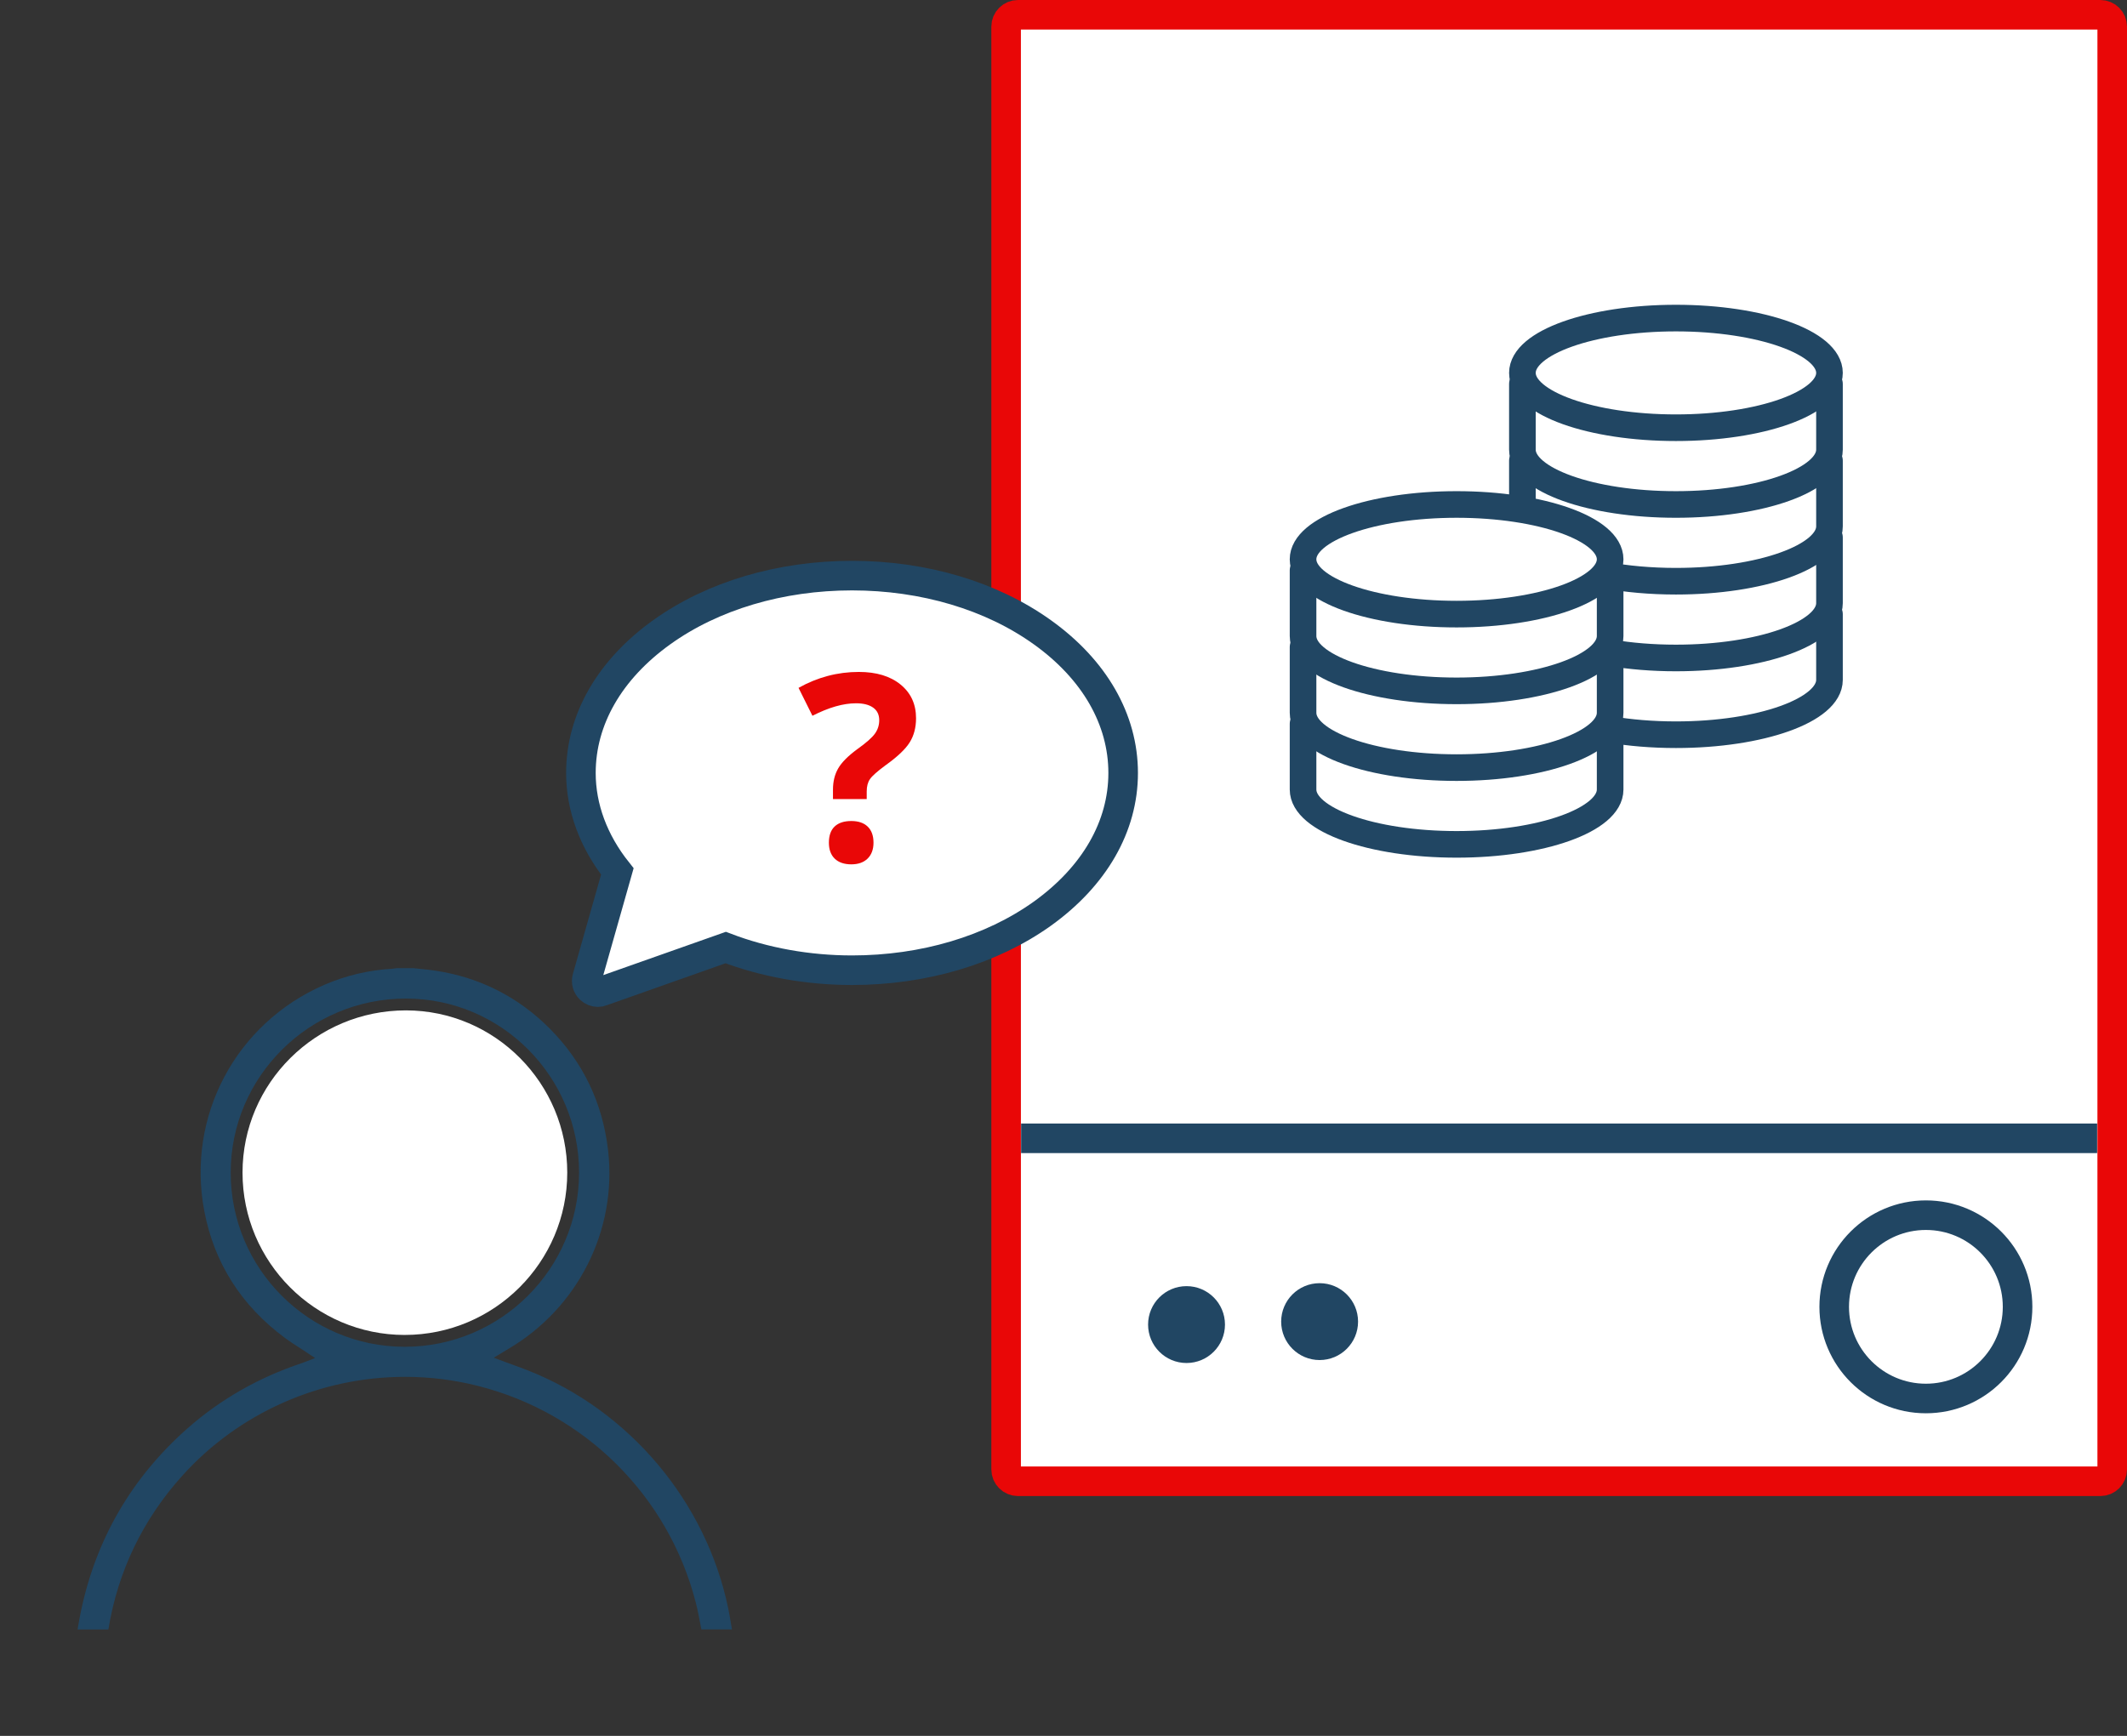 <?xml version="1.0" encoding="utf-8"?>
<!-- Generator: Adobe Illustrator 16.0.0, SVG Export Plug-In . SVG Version: 6.00 Build 0)  -->
<!DOCTYPE svg PUBLIC "-//W3C//DTD SVG 1.1//EN" "http://www.w3.org/Graphics/SVG/1.1/DTD/svg11.dtd">
<svg version="1.1" id="Layer_1" xmlns="http://www.w3.org/2000/svg" xmlns:xlink="http://www.w3.org/1999/xlink" x="0px" y="0px"
	 width="359.6px" height="293.555px" viewBox="0 -74.373 359.6 293.555" enable-background="new 0 -74.373 359.6 293.555"
	 xml:space="preserve">
<rect x="0" y="-74.373" width="359.6" height="293.555" fill="#333333" stroke="none"/>
<g>
	<path fill="#FFFFFF" d="M357.1,174.127c0,1.102-0.896,2-2,2h-183c-1.1,0-2-0.898-2-2v-244c0-1.101,0.9-2,2-2h183
		c1.104,0,2,0.899,2,2V174.127z"/>
	<path fill="none" stroke="#E90707" stroke-width="5" stroke-miterlimit="10" d="M357.1,174.127c0,1.102-0.896,2-2,2h-183
		c-1.1,0-2-0.898-2-2v-244c0-1.101,0.9-2,2-2h183c1.104,0,2,0.899,2,2V174.127z"/>
</g>
<g id="Layer_1_1_" display="none">
	<g id="XMLID_1_" display="inline">
		<g>
			<path fill="#FFFFFF" d="M177.823,123.834c8.332,8.332,8.332,21.896,0,30.229c-0.978,0.979-2.078,1.851-3.41,2.688
				c0,4.25,0.193,6.99,0.271,9.766c0.102,4.422,0.146,12.229,0.146,16.512c0,4.449,1.56,8.738-1.521,11.828
				c-5.841,5.828-15.314,5.828-21.146,0c-3.06-3.059-1.35-7.34-1.35-11.807c0-7.275,0-7.936,0-14.188
				c0-2.846,0.208-7.94,0.208-12.106c-1.313-0.854-2.434-1.719-3.396-2.688c-8.33-8.33-8.33-21.896,0-30.229
				c1.418-1.427,3.137-2.636,5.254-3.737c0.66-0.354,1.463-0.319,2.097,0.072c0.651,0.393,1.038,1.1,1.021,1.846l-0.185,15.807
				l6.914,4.604l6.941-4.615l0.18-15.646c0.017-0.746,0.396-1.444,1.063-1.823c0.646-0.363,1.44-0.378,2.104-0.022
				C174.971,121.396,176.51,122.521,177.823,123.834z M158.288,182.915c1.428-1.432,1.428-3.74,0-5.168
				c-1.438-1.438-3.74-1.438-5.166,0c-1.438,1.428-1.438,3.736-0.016,5.168C154.547,184.338,156.853,184.338,158.288,182.915z"/>
		</g>
		<g>
			<path fill="none" stroke="#214663" stroke-width="5" stroke-miterlimit="10" d="M173.006,120.312
				c-0.662-0.354-1.455-0.34-2.104,0.024c-0.656,0.378-1.049,1.077-1.062,1.823l-0.178,15.646l-6.943,4.613l-6.913-4.604l0.18-15.81
				c0.021-0.741-0.363-1.448-1.021-1.842c-0.633-0.396-1.438-0.438-2.098-0.075c-2.115,1.104-3.836,2.313-5.252,3.74
				c-8.332,8.332-8.332,21.896,0,30.229c0.973,0.979,2.068,1.844,3.395,2.688c0,4.166-0.207,9.271-0.207,12.104
				c0,6.254,0,6.902,0,14.188c0,4.461-1.713,8.748,1.342,11.807c5.828,5.822,15.313,5.822,21.146,0
				c3.08-3.096,1.521-7.383,1.521-11.825c0-4.275-0.047-12.097-0.146-16.519c-0.063-2.771-0.27-5.51-0.27-9.762
				c1.331-0.854,2.438-1.725,3.407-2.688c8.332-8.334,8.332-21.896,0-30.229C176.51,122.521,174.971,121.396,173.006,120.312z"/>
			<path fill="none" stroke="#214663" stroke-width="5" stroke-miterlimit="10" d="M158.288,182.915
				c-1.438,1.426-3.74,1.426-5.182,0c-1.426-1.432-1.426-3.74,0.016-5.168c1.426-1.438,3.729-1.438,5.166,0
				C159.715,179.17,159.715,181.484,158.288,182.915z"/>
		</g>
	</g>
	<g display="inline">
		<g id="XMLID_2_">
			<g>
				<path fill="#214663" d="M124.64,164.504c-0.24-1.064-0.511-2.142-0.771-3.195c-0.646-2.539-1.311-5.176-1.49-7.75
					c-0.069-0.869-0.319-1.979,0.369-3.055c0.16-0.25,0.642-0.771,1.451-0.771c0.799,0,1.25,0.396,1.469,0.604
					c0.932,0.83,1.08,1.688,1.211,2.49c1.721,10.799,2.34,11.42,13.199,13.299c3.146,0.541,6.291,1.09,9.41,1.646
					c1.92,0.346,6.391,1.121,6.391,1.121s27.199,2.83,29.699,9.942c1.5,2.541,8.75,22.854,10.5,28.75
					c1.062,3.57,3.121,11.597,3.121,11.597H0c0,0,1.55-6.097,3.08-10.597c2.25-6.67,4.26-13.31,6.12-19.25
					c3.64-11.639,10.405-17.862,22.33-19.5c7.285-0.983,15.76-1.604,22.865-2.983c3.23-0.629,6.475-1.25,9.7-1.84
					c6.063-1.119,8.21-3.449,8.84-9.619c0.03-0.291,0.04-0.58,0.063-0.855c0-0.225,0.01-0.436,0.026-0.647
					c0.188-2.812,0.604-4.314,2.214-4.314c0.22,0,0.445,0.029,0.71,0.064c1.72,0,1.81,2.854,1.77,4.646
					c-0.03,2.068-0.55,4.117-1.1,6.289c-0.23,0.949-0.475,1.896-0.685,2.854l-0.09,0.461l0.354,0.317
					c6.115,5.34,15,8.396,24.365,8.396c8.596,0,17.021-2.58,23.74-7.267l0.438-0.313L124.64,164.504z M63.13,184.417l0.2,1.549
					c0.05,0.5,0.3,0.961,2.67,0.961c23.43,0.015,46.851,0.015,70.911,0.015h0.799v-15.408l-0.354-0.236
					c-2.075-1.422-4.141-2.107-6.311-2.107c-3.051,0-5.899,1.384-8.659,2.728c-7.341,3.563-14.729,5.381-21.979,5.381
					c-8.271,0-16.479-2.342-24.411-6.975c-1.99-1.156-3.92-1.728-5.91-1.728c-1.563,0-3.19,0.355-4.99,1.07
					c-1.45,0.578-2.92,2.709-2.91,4.221C62.23,177.417,62.69,180.977,63.13,184.417z M192.081,213.866l0.799-0.016h-0.813
					c-0.17-0.523-5.93-17.5-8-23.767c-4.25-12.862-9.271-13.431-19.525-14.799c-1-0.132-3.709-0.132-3.709-0.132l-0.146,38.688
					h31.396C192.081,213.866,192.081,213.866,192.081,213.866z M155.781,204.646c0.01-9.517,0.02-18.486-0.109-27.58
					c-0.024-1.438-1.541-3.438-2.891-3.84c-0.715-0.211-1.425-0.388-2.16-0.517c-1.225-0.229-2.5-0.393-3.895-0.563
					c-0.472-0.063-0.945-0.121-1.438-0.187c-0.491-0.064-0.99-0.143-1.511-0.221l-0.924-0.143v19.396
					c-0.17,0.051-0.315,0.08-0.46,0.121c-0.404,0.102-0.646,0.17-0.851,0.17c-8.899,0.01-17.801,0.021-26.689,0.025
					c-18.235,0.021-36.47,0.026-54.695,0.093c-1.2,0-1.96-0.212-2.382-0.646c-0.423-0.432-0.608-1.223-0.578-2.396
					c0.025-1.147,0.05-2.291,0.06-3.438c0.021-2.576,0.01-5.188,0-7.922c-0.01-1.642-0.02-3.313-0.02-5.039V171l-0.94,0.172
					c-1.01,0.188-1.96,0.344-2.86,0.479c-2.09,0.341-3.896,0.63-5.688,1.146c-1.19,0.354-2.98,1.83-2.99,3.158
					c-0.13,9.897-0.12,19.592-0.11,29.842v8.055h111.12C155.77,213.866,155.77,207.424,155.781,204.646z M39.531,213.667v-38.979
					l-0.845,0.041c-8.646,0.42-17.43,1.563-21.445,10.313c-2.805,6.09-4.9,12.354-7.12,18.99c-0.94,2.799-1.91,5.688-2.935,8.559
					l-0.38,1.07L39.531,213.667L39.531,213.667z"/>
				<path fill="#214663" d="M192.879,213.854l-0.799,0.017c0,0,0,0-0.021-0.017H192.879z"/>
				<path fill="#FFFFFF" d="M192.07,213.854h-31.39l0.148-38.688c0,0,2.711,0,3.711,0.131c10.26,1.369,15.271,1.935,19.521,14.806
					C186.14,196.354,191.9,213.327,192.07,213.854z"/>
				<path fill="#214663" d="M157.129,74.885c0.229,3.642-0.01,7.41-3.238,10.71c-1.061,1.08-1.229,3.16-1.271,4.854
					c-0.104,6.04-1.185,12.77-8.5,16.88c-1.959,1.1-3.379,3.397-4.515,5.487c-1.688,3.188-3.29,6.479-4.826,9.66
					c-1.184,2.406-2.394,4.906-3.644,7.33c-5.892,11.535-15.7,17.394-29.146,17.394c-13.441,0-23.241-5.855-29.151-17.4
					c-1.86-3.641-4.29-8.47-6.59-13.431c-2.49-5.359-5.21-8.709-9.12-11.209c-5-3.181-5.354-8.48-5.72-14.08l-0.08-1.16
					c-0.104-1.3-0.67-2.521-1.23-3.7c-0.3-0.646-0.62-1.318-0.84-1.979c-0.26-0.75-0.57-1.521-0.88-2.261
					c-0.73-1.79-1.5-3.642-1.42-5.37c0.688-16.279,1.66-32.222,2.77-49.88c0.41-6.62,3.79-11.67,10.063-15.029
					C70.48,5.988,80.975,3.219,91.74,1.18c1.04-0.109,23.98-0.086,31.606,2.447c7.76,2.54,14.563,5.182,20.8,8.08
					c5.824,3.762,9.939,8.5,10.29,16.33C155.15,43.664,156.161,59.534,157.129,74.885z M150.2,81.394
					c1.561-1.689,1.605-5.12,1.146-11.279c-0.45-5.98-1.45-8.12-8.938-10.57c-12.531-4.93-29.936-9.061-40.781-9.061
					c-3.845,0-7.688,0.311-11.396,0.92c-8.35,1.37-16.79,3.37-24.96,5.32c-3.688,0.868-7.5,1.778-11.3,2.63l-0.37,0.08l-0.02,0.38
					c-0.08,1.34-0.16,2.601-0.223,3.801c-0.142,2.39-0.271,4.649-0.479,6.85c-0.57,5.771-0.7,8.63,0.55,10.012
					c0.521,0.568,1.26,0.851,2.26,0.851c0.854,0,1.895-0.19,3.25-0.57c1.36-0.38,3.03-0.938,5.15-1.698
					c12.28-4.382,24.56-6.602,36.495-6.602c12.761,0,25.449,2.54,37.72,7.55c4.262,1.74,7,2.512,8.899,2.512
					C148.51,82.514,149.491,82.156,150.2,81.394z M150.44,56.184l-0.04-0.689c-0.188-3.08-0.355-6.08-0.51-9.021
					c-0.41-7.562-0.79-14.7-1.7-21.78c-0.396-3.069-3.471-6.5-6.08-7.92c-13.229-7.182-26.694-10.819-40.024-10.819
					c-13.281,0-26.708,3.609-39.917,10.739c-2.685,1.438-5.854,5.03-6.313,8.301c-0.93,6.6-1.25,13.239-1.59,20.279
					c-0.13,2.74-0.26,5.53-0.438,8.398l-0.04,0.67l0.646-0.148c1.2-0.279,2.3-0.51,3.34-0.72c2.07-0.432,3.87-0.79,5.61-1.41
					c12.887-3.387,24.76-6.602,36.917-6.602c13.4,0,26.91,2.7,40.146,8.021c1.813,0.729,3.688,1.17,5.883,1.681
					c1.063,0.25,2.221,0.521,3.442,0.84L150.44,56.184z M142.79,101.885c4.025-3.35,4.25-7.72,3.99-11.148
					c-0.109-1.329-2.07-2.279-4.15-3.289c-0.539-0.261-1.063-0.521-1.523-0.771c-1.021-0.56-2.146-0.97-3.231-1.358
					c-0.48-0.182-0.963-0.352-1.424-0.529c-12.385-4.87-25.896-6.95-40.69-6.95c-14.78,0-25.18,5.102-35.95,7.88
					c-1.06,0.28-2.27,1.381-2.68,2.46c-1.34,3.512,0.66,11.512,3.96,13.313c4.82,2.619,7.5,6.77,10.04,12.209
					c2.1,4.487,4.57,9.71,7.31,14.761c4.842,8.909,12.771,13.433,23.563,13.433h0.312c0.344,0,0.67-0.013,1-0.021
					c1.313-0.039,2.594-0.147,3.813-0.34c0.604-0.093,1.221-0.199,1.812-0.32c0.597-0.129,1.173-0.271,1.739-0.43
					c0.854-0.24,1.67-0.521,2.471-0.843c2.938-1.17,5.521-2.857,7.75-5.063c0.199-0.199,0.408-0.41,0.604-0.62
					c0.592-0.618,1.16-1.29,1.688-1.985c0.896-1.185,1.709-2.461,2.459-3.844c1.149-2.146,2.2-4.391,3.229-6.551
					c1.479-3.17,3.021-6.438,4.869-9.42C136.29,108.354,139.42,104.695,142.79,101.885z"/>
				<path fill="#FFFFFF" d="M155.67,177.063c0.129,9.09,0.119,18.064,0.104,27.58c-0.01,2.773-0.01,9.226-0.01,9.226H44.65v-8.056
					c-0.01-10.25-0.02-19.938,0.11-29.84c0.01-1.33,1.8-2.813,2.99-3.16c1.79-0.521,3.6-0.813,5.688-1.146
					c0.9-0.146,1.854-0.291,2.86-0.479l0.938-0.17v0.961c0,1.729,0.013,3.396,0.021,5.039c0.01,2.729,0.021,5.34,0,7.92
					c-0.01,1.146-0.03,2.291-0.06,3.438c-0.03,1.185,0.155,1.969,0.576,2.396c0.424,0.437,1.184,0.646,2.384,0.646
					c18.229-0.063,36.46-0.07,54.695-0.09c8.896-0.017,17.79-0.021,26.689-0.029c0.199,0,0.438-0.066,0.851-0.17
					c0.145-0.041,0.29-0.066,0.46-0.121V171.61l0.921,0.146c0.521,0.08,1.021,0.146,1.514,0.211
					c0.485,0.063,0.971,0.119,1.438,0.184c1.395,0.187,2.67,0.345,3.895,0.566c0.735,0.143,1.445,0.303,2.156,0.514
					C154.129,173.625,155.64,175.625,155.67,177.063z"/>
				<path fill="#FFFFFF" d="M150.85,70.156c0.898,12-0.012,14.43-12.354,9.39c-24.58-10.04-49.581-9.87-74.571-0.96
					c-11.14,3.96-11.68,3.479-10.54-8.068c0.32-3.302,0.438-6.62,0.7-10.672c12.27-2.738,24.146-5.97,36.229-7.948
					c15.979-2.63,31.436,0.698,46.44,6.33c1.854,0.698,3.771,1.818,5.66,1.818C149.9,63.244,150.4,64.184,150.85,70.156z"/>
				<path fill="#FFFFFF" d="M146.781,90.735c0.26,3.431,0.035,7.801-3.99,11.148c-3.369,2.812-6.5,6.472-9.07,10.57
					c-1.85,2.979-3.389,6.25-4.863,9.42c-1.021,2.16-2.063,4.396-3.227,6.55c-0.75,1.383-1.563,2.66-2.459,3.844
					c-0.541,0.696-1.104,1.366-1.688,1.986c-0.192,0.21-0.396,0.42-0.604,0.62c-2.229,2.2-4.816,3.894-7.75,5.063
					c-0.799,0.314-1.619,0.603-2.469,0.84c-0.57,0.16-1.15,0.304-1.74,0.433c-0.59,0.121-1.199,0.229-1.813,0.317
					c-1.22,0.183-2.5,0.304-3.813,0.343c-0.33,0.01-0.656,0.021-1,0.021h-0.313c-10.792,0-18.722-4.521-23.562-13.43
					c-2.74-5.052-5.21-10.271-7.313-14.763c-2.54-5.438-5.22-9.589-10.04-12.207c-3.3-1.801-5.3-9.801-3.96-13.313
					c0.41-1.078,1.62-2.18,2.685-2.46c10.77-2.778,21.17-7.88,35.95-7.88c14.792,0,28.31,2.08,40.688,6.95
					c0.46,0.18,0.938,0.35,1.42,0.529c1.093,0.391,2.21,0.801,3.239,1.358c0.461,0.25,0.988,0.512,1.527,0.771
					C144.709,88.454,146.67,89.406,146.781,90.735z"/>
				<path fill="#FFFFFF" d="M137.709,171.521v15.41h-0.799c-24.063,0-47.48,0-70.916-0.017c-2.37,0-2.62-0.459-2.67-0.959
					l-0.2-1.552c-0.44-3.438-0.9-7-0.94-10.538c-0.01-1.516,1.46-3.646,2.91-4.227c1.8-0.722,3.43-1.064,4.99-1.064
					c1.99,0,3.92,0.563,5.91,1.725c7.93,4.632,16.14,6.972,24.416,6.972c7.25,0,14.639-1.813,21.979-5.379
					c2.76-1.343,5.607-2.728,8.658-2.728c2.17,0,4.229,0.688,6.312,2.107L137.709,171.521z"/>
				<path fill="#214663" d="M112.459,20.175c3.604,0,5.381,1.54,5.34,5.49c-0.139,13.17,1.012,14.312-6.118,14.312
					c-1.5,0-3.36-0.052-5.681-0.052c-0.631,0-1.301,0-2.01,0.012c-0.311,0.011-0.605,0.011-0.9,0.011
					c-0.699,0-1.391-0.011-2.09-0.011c-2.438,0-4.854-0.04-7.286-0.04c-1.563,0-3.13,0.021-4.688,0.061c-0.09,0-0.18,0-0.271,0
					c-3.22,0-4.604-1.641-4.53-4.82c0.01-0.17,0-0.34,0-0.5c0.07-13.328-1.07-14.448,6.87-14.448c1.59,0,3.55,0.051,5.96,0.051
					c0.313,0,0.63-0.011,0.95-0.011c0.36,0,0.71,0,1.06,0c2.58,0,5.146,0.04,7.729,0.04c1.724,0,3.449-0.021,5.17-0.08
					C112.129,20.184,112.299,20.175,112.459,20.175z"/>
				<path fill="#214663" d="M99.081,22.724c1.275,0,2.561,0.01,3.839,0.021c1.291,0.01,2.59,0.021,3.881,0.021
					c2.029,0,3.699-0.021,5.261-0.08c0.145,0,0.271-0.012,0.399-0.012c0.799,0.001,1.849,0.103,2.289,0.552
					c0.369,0.368,0.563,1.229,0.549,2.408c-0.021,1.842-0.01,3.45-0.01,4.852c0.01,3.021,0.021,6.148-0.398,6.729
					c-0.172,0.102-0.896,0.262-3.21,0.262c-0.66,0-1.392-0.012-2.188-0.021c-1.029-0.011-2.189-0.03-3.49-0.03
					c-0.645,0-1.313,0.012-2.039,0.021h-0.871l-2.08-0.01c-1.153,0-2.294-0.012-3.444-0.021c-1.275,0-2.56-0.01-3.84-0.01
					c-1.59,0-3.17,0.01-4.75,0.05l-0.2,0.01c-0.8,0-1.396-0.148-1.64-0.39c-0.27-0.28-0.42-0.971-0.397-1.891
					c0.012-0.12,0-0.54,0-0.54c0.012-1.67,0-3.149-0.013-4.46c-0.02-3.109-0.05-6.62,0.44-7.109c0.14-0.15,0.84-0.391,3.938-0.391
					c0.71,0,1.49,0.01,2.354,0.021 M112.799,25.604c0-0.16,0-0.3-0.01-0.42c-0.104,0-0.209-0.012-0.33-0.012
					c-0.104,0-0.209,0.012-0.318,0.012c-1.58,0.061-3.28,0.08-5.352,0.08c-1.289,0-2.59-0.012-3.898-0.021
					c-1.271-0.011-2.551-0.021-3.82-0.021c-0.35,0-0.688,0-1.035,0l-0.975,0.01c-1.35,0-2.56-0.021-3.646-0.029
					c-0.854-0.011-1.62-0.021-2.313-0.021c-0.81,0-1.396,0.021-1.84,0.04c-0.07,1.21-0.06,3.101-0.04,4.938
					c0.01,1.319,0.021,2.812,0.01,4.489v0.12c0,0.061,0,0.12,0,0.17c1.341-0.029,2.78-0.04,4.48-0.04c1.29,0,2.57,0,3.855,0.011
					c1.145,0.01,2.29,0.021,3.435,0.021h0.813c0.42,0.01,0.854,0.01,1.276,0.01c0.281,0,0.563,0,0.844,0
					c0.721-0.01,1.406-0.021,2.066-0.021c1.313,0,2.479,0.021,3.521,0.03c0.79,0.01,1.516,0.021,2.16,0.021
					c0.42,0,0.771,0,1.063-0.012c0.059-1.148,0.049-2.83,0.049-4.47C112.781,29.074,112.781,27.465,112.799,25.604z"/>
				<path fill="#FFFFFF" d="M112.79,25.184c0.01,0.12,0.01,0.26,0.01,0.42c-0.02,1.858-0.02,3.471-0.01,4.891
					c0,1.64,0.01,3.319-0.049,4.47c-0.291,0.012-0.646,0.012-1.063,0.012c-0.648,0-1.37-0.012-2.16-0.021
					c-1.04-0.011-2.21-0.03-3.521-0.03c-0.66,0-1.354,0.012-2.063,0.021c-0.275,0-0.563,0-0.847,0c-0.43,0-0.854,0-1.273-0.01H101
					c-1.146,0-2.292-0.012-3.438-0.021c-1.29-0.01-2.565-0.01-3.855-0.01c-1.7,0-3.145,0.01-4.48,0.039c0-0.05,0-0.109,0-0.17
					v-0.119c0.01-1.681,0-3.171-0.01-4.49c-0.021-1.84-0.03-3.729,0.04-4.938c0.438-0.021,1.03-0.04,1.84-0.04
					c0.69,0,1.46,0.011,2.311,0.021c1.094,0.01,2.304,0.029,3.649,0.029l0.97-0.01c0.354,0,0.69,0,1.04,0
					c1.271,0,2.56,0.01,3.818,0.021c1.313,0.01,2.604,0.021,3.896,0.021c2.069,0,3.771-0.021,5.354-0.08
					c0.104,0,0.222-0.012,0.316-0.012C112.581,25.175,112.69,25.184,112.79,25.184z"/>
				<path fill="#FFFFFF" d="M57.2,188.375c0.025-1.146,0.05-2.289,0.06-3.438C57.25,186.084,57.23,187.227,57.2,188.375z"/>
				<path fill="#FFFFFF" d="M39.531,174.686v38.979H6.81l0.38-1.07c1.021-2.864,1.99-5.76,2.935-8.559
					c2.22-6.637,4.315-12.9,7.12-18.99c4.02-8.75,12.8-9.896,21.445-10.315L39.531,174.686z"/>
			</g>
		</g>
	</g>
	<path display="inline" fill="#214663" d="M150.965,193.217"/>
</g>
<g id="Layer_2_1_">
</g>
<line fill="none" stroke="#214663" stroke-width="5" stroke-miterlimit="10" x1="172.634" y1="118.128" x2="354.55" y2="118.128"/>
<circle fill="none" stroke="#214663" stroke-width="5" stroke-miterlimit="10" cx="325.6" cy="146.628" r="15.5"/>
<circle fill="#214663" cx="200.6" cy="149.627" r="6.5"/>
<circle fill="#214663" cx="223.1" cy="149.127" r="6.5"/>
<g display="none">
	<g display="inline">
		<g>
			<path fill="#214663" d="M63.014,213.672c-6.267,0-12.558-2.271-18.698-6.746c-9.836-7.172-17.012-17.018-21.938-30.102
				c-0.57-1.517-1.631-4.337-5.176-4.337c-0.287,0-0.597,0.021-0.927,0.06c-0.106,0.015-0.219,0.021-0.327,0.021
				c-0.646,0-1.428-0.189-2.098-0.513c-5.855-2.795-9.095-7.999-10.188-16.381c-0.693-5.301,1.442-9.635,6.184-12.533
				c2.767-1.69,2.91-4.13,3.014-5.912l0.026-0.422c0.162-2.442,0.229-4.908,0.292-7.291c0.152-5.684,0.296-11.053,1.632-16.264
				C18.847,97.506,30.106,88.1,47.371,86.05c9.807-1.164,19.961-1.27,29.778-1.372c4.002-0.042,8.143-0.085,12.209-0.199
				c1.6-0.044,3.313-0.064,5.396-0.064c1.503,0,3.033,0.011,4.611,0.021c0.676,0.004,1.358,0.009,2.057,0.014l-7.031,14.363
				l1.715,0.906c9.45,4.992,15.075,12.993,16.723,23.78c0.636,4.175,0.64,8.594,0.645,12.869l0.001,0.975
				c0.004,2.104,0.22,4.133,2.792,5.819c5.214,3.424,7.187,8.209,5.855,14.217c-0.459,2.078-1.141,4.756-2.33,7.047
				c-2.935,5.635-6.369,8.259-10.814,8.259c-0.496,0-1.013-0.032-1.539-0.097l-1.399-0.17l-0.629,1.266
				c-0.82,1.646-1.611,3.289-2.396,4.915c-1.747,3.625-3.396,7.049-5.281,10.388c-4.021,7.136-9.417,13.185-16.039,17.979
				C75.548,211.417,69.264,213.672,63.014,213.672z M25.34,165.772c0.361,1.275,0.797,2.816,1.266,4.353
				c4.168,13.645,10.904,23.851,20.594,31.201c5.521,4.188,10.715,6.223,15.87,6.223c5.24,0,10.505-2.104,16.089-6.432
				c9.577-7.425,16.229-17.547,20.328-30.943c0.485-1.588,0.954-3.18,1.421-4.758l0.091-0.313c2.6,0.498,4.738,0.813,6.493,0.813
				c5.9,0,7.271-3.795,8.442-8.754c0.051-0.218,1.207-5.254-1.239-6.871c-2.159-1.428-4.568-2.418-6.694-3.293
				c-0.347-0.144-0.687-0.281-1.02-0.422c0.016-1.709,0.048-3.434,0.085-5.234c0.105-5.14,0.217-10.456-0.229-15.748
				c-0.789-9.429-5.464-16.374-13.521-20.083l-1.501-0.691l-0.962,1.345c-15.026,21.003-36.686,24.84-56.27,25.444v-6.119
				c12.774-0.293,22.938-2.36,31.841-6.463c11.873-5.468,19.574-14.132,23.544-26.487l0.89-2.77l-2.901,0.16
				c-4.319,0.238-8.661,0.399-12.86,0.555c-9.892,0.368-19.236,0.716-28.69,1.98c-13.949,1.87-23.511,10.697-26.227,24.219
				c-1.129,5.623-1.188,11.462-1.247,17.108c-0.015,1.408-0.029,2.813-0.06,4.214c-0.058,2.529,0.256,5.031,0.558,7.449
				c0.057,0.457,0.114,0.914,0.168,1.369c-4.865,1.02-7.819,2.104-9.182,4.252c-1.125,1.771-0.813,3.717-0.477,5.021
				c0.962,3.742,2.229,7.842,5.08,9.115c1.327,0.595,2.867,0.871,4.848,0.871c1.145,0,2.335-0.092,3.483-0.18
				C24.009,165.858,24.676,165.808,25.34,165.772z"/>
		</g>
		<g>
			<path fill="#214663" d="M104.843,125.761"/>
		</g>
		<g>
			<path fill="#214663" d="M47.605,152.04c-1.938-0.063-2.774-0.902-2.893-2.896c-0.047-0.826,0.188-1.545,0.688-2.079
				c0.526-0.563,1.313-0.876,2.214-0.883c0.948,0,1.708,0.271,2.22,0.785c0.51,0.511,0.774,1.263,0.772,2.174
				c-0.006,1.814-1.071,2.898-2.854,2.898L47.605,152.04L47.605,152.04z"/>
			<path fill="none" stroke="#214663" stroke-width="4" stroke-miterlimit="10" d="M47.605,152.04
				c-1.938-0.063-2.774-0.902-2.893-2.896c-0.047-0.826,0.188-1.545,0.688-2.079c0.526-0.563,1.313-0.876,2.214-0.883
				c0.948,0,1.708,0.271,2.22,0.785c0.51,0.511,0.774,1.263,0.772,2.174c-0.006,1.814-1.071,2.898-2.854,2.898L47.605,152.04
				L47.605,152.04z"/>
		</g>
		<g>
			<path fill="#214663" d="M78.496,152.042c-2.021-0.035-2.855-0.811-2.985-2.764c-0.06-0.906,0.167-1.676,0.656-2.217
				c0.492-0.543,1.229-0.847,2.142-0.877l0.142-0.002c1.76,0,2.921,1.123,2.958,2.86c0.018,0.873-0.266,1.65-0.796,2.191
				c-0.515,0.524-1.227,0.805-2.058,0.805h-0.059V152.042z"/>
			<path fill="none" stroke="#214663" stroke-width="4" stroke-miterlimit="10" d="M78.496,152.042
				c-2.021-0.035-2.855-0.811-2.985-2.764c-0.06-0.906,0.167-1.676,0.656-2.217c0.492-0.543,1.229-0.847,2.142-0.877l0.142-0.002
				c1.76,0,2.921,1.123,2.958,2.86c0.018,0.873-0.266,1.65-0.796,2.191c-0.515,0.524-1.227,0.805-2.058,0.805h-0.059V152.042z"/>
		</g>
	</g>
</g>
<path fill="#FFFFFF" stroke="#214663" stroke-width="5" stroke-miterlimit="10" d="M101.076,93.406c-0.467,0-0.933-0.181-1.289-0.52
	c-0.521-0.484-0.719-1.218-0.521-1.897l5.104-17.994c-4.028-5.068-6.159-10.815-6.159-16.652c0-9.042,4.853-17.475,13.662-23.796
	c8.61-6.176,20.054-9.578,32.175-9.578s23.562,3.402,32.176,9.578c8.81,6.303,13.662,14.754,13.662,23.796
	s-4.854,17.475-13.662,23.796c-8.614,6.159-20.054,9.562-32.176,9.562c-7.431,0-14.79-1.324-21.36-3.833l-20.983,7.414
	C101.505,93.371,101.29,93.406,101.076,93.406z"/>
<g>
	<path fill="#E90707" d="M140.826,60.764V59.17c0-1.38,0.293-2.579,0.883-3.6c0.59-1.02,1.667-2.104,3.231-3.254
		c1.512-1.076,2.503-1.955,2.983-2.629c0.481-0.674,0.723-1.429,0.723-2.263c0-0.934-0.345-1.646-1.033-2.133
		c-0.69-0.488-1.652-0.731-2.889-0.731c-2.156,0-4.611,0.703-7.371,2.112l-2.349-4.72c3.204-1.795,6.601-2.694,10.192-2.694
		c2.96,0,5.313,0.71,7.057,2.133c1.746,1.423,2.618,3.319,2.618,5.69c0,1.579-0.357,2.944-1.076,4.093
		c-0.718,1.15-2.083,2.442-4.095,3.88c-1.381,1.02-2.252,1.795-2.618,2.327c-0.367,0.532-0.551,1.228-0.551,2.09v1.293
		L140.826,60.764L140.826,60.764z M140.135,68.134c0-1.208,0.325-2.119,0.972-2.736s1.586-0.928,2.821-0.928
		c1.194,0,2.116,0.317,2.771,0.948c0.651,0.631,0.979,1.538,0.979,2.715c0,1.135-0.331,2.029-0.99,2.683
		c-0.662,0.654-1.581,0.981-2.76,0.981c-1.206,0-2.14-0.321-2.802-0.958C140.467,70.202,140.135,69.297,140.135,68.134z"/>
</g>
<g>
	<path fill="#214663" d="M118.581,201.183c-0.059-0.295-0.114-0.591-0.17-0.884c-0.233-1.219-0.476-2.477-0.792-3.711
		c-4.646-18.032-18.784-32.063-36.899-36.611c-3.988-1.002-8.102-1.51-12.228-1.51c-14.387,0-28.123,6.103-37.693,16.742
		c-6.68,7.431-10.875,16.166-12.475,25.974h-5.213l0.077-0.433c0.15-0.852,0.302-1.701,0.477-2.547
		c2.545-12.271,8.609-22.703,18.027-31.016c5.569-4.914,12.063-8.624,19.302-11.025c0.121-0.041,0.233-0.086,0.353-0.131l1.931-0.74
		l-1.615-1.074c-0.384-0.254-0.767-0.5-1.146-0.745c-0.813-0.521-1.58-1.017-2.314-1.562c-7.408-5.479-12.009-12.722-13.671-21.521
		c-3.021-15.987,5.32-31.7,20.285-38.21c3.643-1.583,7.518-2.5,11.521-2.728c0.192-0.012,0.385-0.042,0.577-0.075l0.126-0.021h2.857
		c0.396,0.044,0.792,0.084,1.189,0.124c0.855,0.087,1.744,0.177,2.596,0.309c7.481,1.149,13.974,4.454,19.293,9.817
		c5.601,5.646,8.905,12.557,9.828,20.538c1.564,13.519-5.1,26.732-16.977,33.668l-2.355,1.418l1.943,0.724l1.337,0.489
		c0.852,0.313,1.688,0.616,2.516,0.941c17.171,6.787,30.147,22.234,33.864,40.314c0.176,0.854,0.319,1.719,0.462,2.581
		c0.05,0.302,0.1,0.603,0.151,0.901h-5.162L118.581,201.183L118.581,201.183z M68.631,94.496c-16.333,0-29.625,13.203-29.628,29.431
		c-0.004,16.238,13.189,29.453,29.414,29.457c16.256,0.002,29.479-13.209,29.483-29.445c0.005-16.219-13.112-29.427-29.239-29.441
		L68.631,94.496L68.631,94.496z"/>
</g>
<g>
	<path fill="#FFFFFF" d="M68.418,151.383c-15.12-0.004-27.418-12.32-27.415-27.457c0.003-15.126,12.396-27.432,27.628-27.432
		c15.053,0.014,27.274,12.323,27.271,27.44c-0.005,15.134-12.332,27.447-27.477,27.447L68.418,151.383L68.418,151.383z"/>
</g>
<g>
	
		<ellipse fill="none" stroke="#214663" stroke-width="4.5" stroke-linecap="round" stroke-linejoin="round" stroke-miterlimit="10" cx="283.342" cy="-11.311" rx="25.958" ry="9.271"/>
	<path fill="none" stroke="#214663" stroke-width="4.5" stroke-linecap="round" stroke-linejoin="round" stroke-miterlimit="10" d="
		M257.383-9.457c0,1.691,0,9.434,0,11.125c0,5.119,11.618,9.271,25.959,9.271S309.3,6.787,309.3,1.668c0-1.691,0-9.434,0-11.125"/>
	<path fill="none" stroke="#214663" stroke-width="4.5" stroke-linecap="round" stroke-linejoin="round" stroke-miterlimit="10" d="
		M271.382,22.878c3.58,0.664,7.646,1.04,11.96,1.04c14.341,0,25.958-4.152,25.958-9.271c0-1.691,0-9.434,0-11.125"/>
	<path fill="none" stroke="#214663" stroke-width="4.5" stroke-linecap="round" stroke-linejoin="round" stroke-miterlimit="10" d="
		M257.383,3.522c0,1.691,0,7.917,0,7.917"/>
	<path fill="none" stroke="#214663" stroke-width="4.5" stroke-linecap="round" stroke-linejoin="round" stroke-miterlimit="10" d="
		M272.264,36.014c3.358,0.566,7.112,0.883,11.078,0.883c14.341,0,25.958-4.149,25.958-9.271c0-1.69,0-9.434,0-11.125"/>
	<path fill="none" stroke="#214663" stroke-width="4.5" stroke-linecap="round" stroke-linejoin="round" stroke-miterlimit="10" d="
		M272.12,48.967c3.396,0.583,7.2,0.909,11.222,0.909c14.341,0,25.958-4.149,25.958-9.271c0-1.691,0-9.435,0-11.125"/>
	
		<ellipse fill="none" stroke="#214663" stroke-width="4.5" stroke-linecap="round" stroke-linejoin="round" stroke-miterlimit="10" cx="246.258" cy="20.21" rx="25.959" ry="9.271"/>
	<path fill="none" stroke="#214663" stroke-width="4.5" stroke-linecap="round" stroke-linejoin="round" stroke-miterlimit="10" d="
		M220.3,22.064c0,1.691,0,9.434,0,11.125c0,5.121,11.618,9.271,25.958,9.271s25.959-4.149,25.959-9.271c0-1.691,0-9.435,0-11.125"/>
	<path fill="none" stroke="#214663" stroke-width="4.5" stroke-linecap="round" stroke-linejoin="round" stroke-miterlimit="10" d="
		M220.3,35.043c0,1.691,0,9.434,0,11.125c0,5.121,11.618,9.271,25.958,9.271s25.959-4.15,25.959-9.271c0-1.691,0-9.434,0-11.125"/>
	<path fill="none" stroke="#214663" stroke-width="4.5" stroke-linecap="round" stroke-linejoin="round" stroke-miterlimit="10" d="
		M220.3,48.022c0,1.691,0,9.435,0,11.125c0,5.121,11.618,9.271,25.958,9.271s25.959-4.15,25.959-9.271c0-1.69,0-9.434,0-11.125"/>
</g>
</svg>
